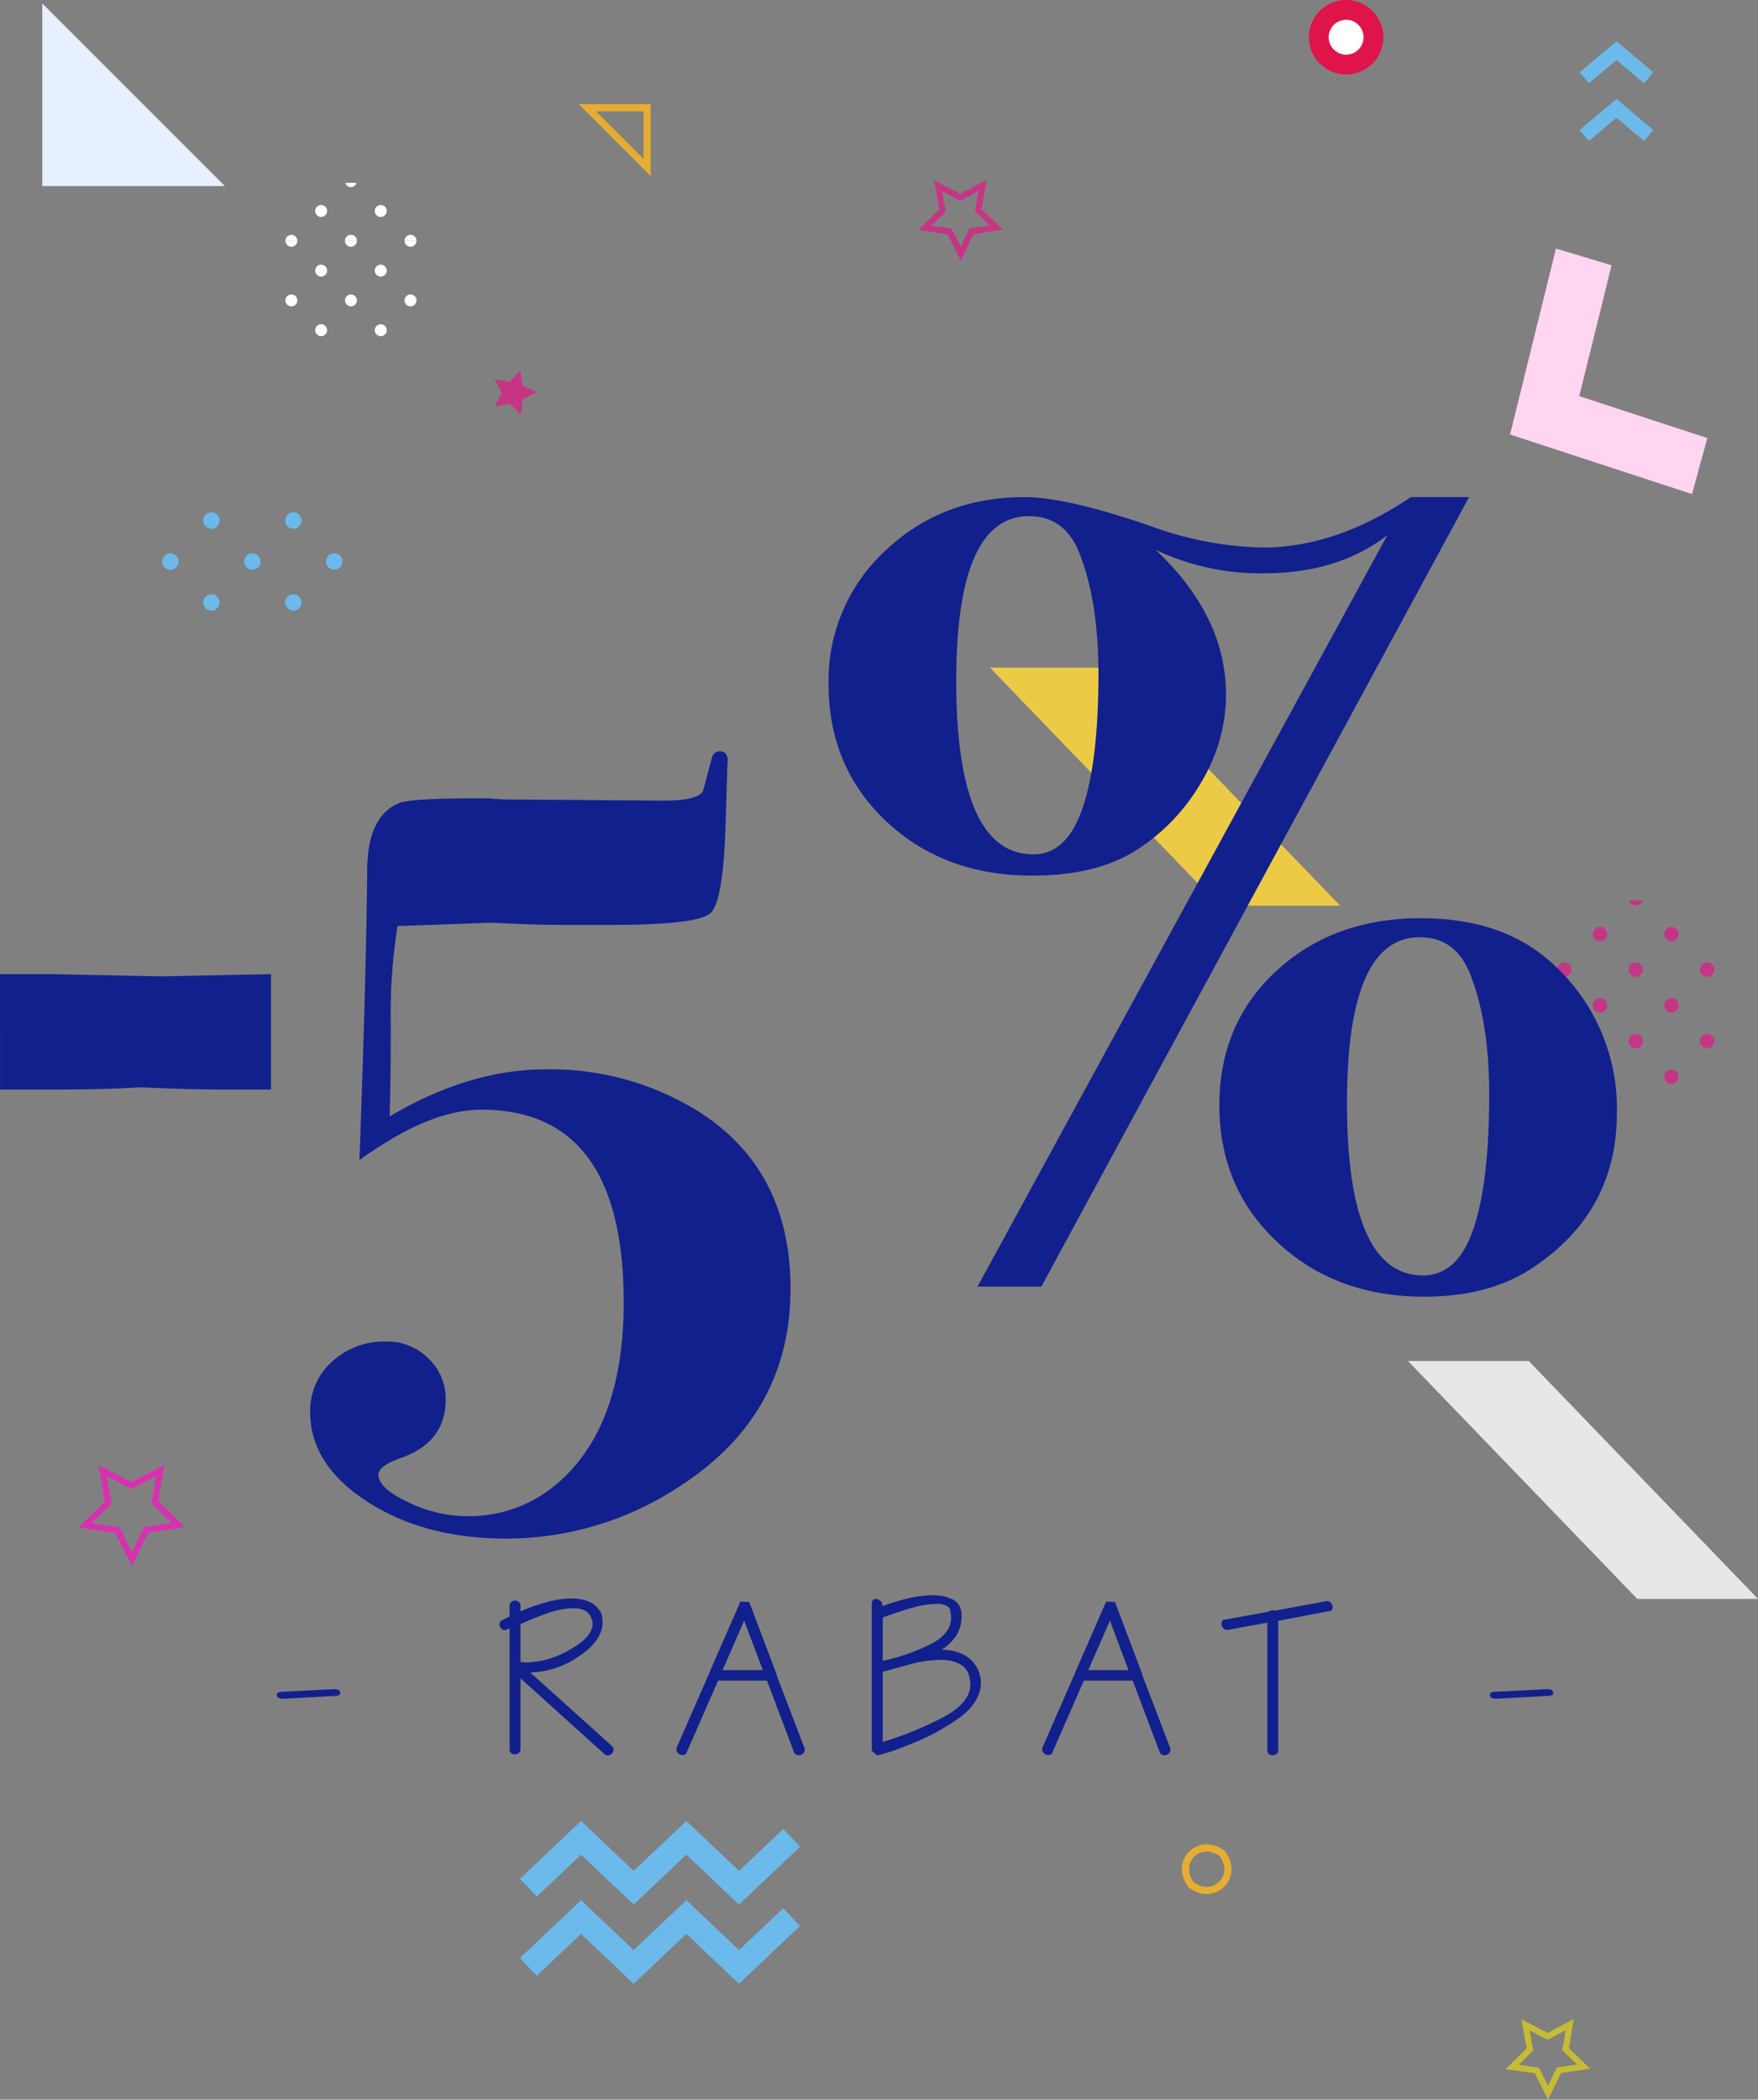 <svg xmlns="http://www.w3.org/2000/svg" width="287.319" height="343.117" viewBox="0 0 287.319 343.117"><rect x="0" y="0" width="287.319" height="343.117" fill="#808080" stroke="none"/><g transform="translate(-1120.148 -383.013)"><g transform="translate(1206.503 683.343)"><path d="M1274.017,476.372l-8.608,8.156-8.607-8.156-8.608,8.156-8.607-8.156-8.608,8.156" transform="translate(-1230.98 -476.372)" fill="none" stroke="#6cb9eb" stroke-miterlimit="10" stroke-width="4"/><path d="M1274.017,490.8l-8.608,8.156L1256.8,490.8l-8.608,8.156-8.607-8.156-8.608,8.156" transform="translate(-1230.98 -477.857)" fill="none" stroke="#6cb9eb" stroke-miterlimit="10" stroke-width="4"/></g><path d="M1356.7,479.145c2.83,3.717-1.371,7.918-5.087,5.087h0C1348.777,480.516,1352.979,476.314,1356.7,479.145Z" transform="translate(-36.794 206.781)" fill="none" stroke="#e5ad31" stroke-miterlimit="10" stroke-width="1.174"/><path d="M1358.421,528.21l29.849,29.849h-29.849Z" transform="translate(-231.363 -144.641)" fill="#e6efff"/><path d="M1308.294,517.1h-19.736l-37.475-38.881h19.736Z" transform="translate(30.869 13.907)" fill="#edca46"/><path d="M1499.434,444.391H1479.7l-37.475-38.881h19.736Z" transform="translate(-91.967 199.91)" fill="#e6e8e7"/><g transform="translate(1379.076 391.287)"><path d="M1530.871,359.769l-5.261-4.441-5.261,4.441" transform="translate(-1520.349 -345.895)" fill="none" stroke="#6cb9eb" stroke-miterlimit="10" stroke-width="2.348"/><path d="M1530.871,349.254l-5.261-4.442-5.261,4.442" transform="translate(-1520.349 -344.813)" fill="none" stroke="#6cb9eb" stroke-miterlimit="10" stroke-width="2.348"/></g><g transform="translate(1374.645 530.124)"><path d="M1349.59,336.936a1.166,1.166,0,0,0-1.167,1.166h2.334A1.167,1.167,0,0,0,1349.59,336.936Z" transform="translate(-1325.086 -326.746)" fill="#c63585"/><path d="M1343.086,330.431a1.167,1.167,0,1,0,1.167,1.168A1.167,1.167,0,0,0,1343.086,330.431Z" transform="translate(-1324.417 -326.077)" fill="#c63585"/><path d="M1337.883,338.1a1.166,1.166,0,0,0-1.166-1.166V338.1Z" transform="translate(-1323.882 -326.746)" fill="#c63585"/><path d="M1337.81,325.627c-.329-.021-.657-.05-.992-.05-.034,0-.066,0-.1.005v.85A1.155,1.155,0,0,0,1337.81,325.627Z" transform="translate(-1323.882 -325.577)" fill="#c63585"/><path d="M1349.59,349.943a1.168,1.168,0,1,0,1.167,1.167A1.167,1.167,0,0,0,1349.59,349.943Z" transform="translate(-1325.086 -328.084)" fill="#c63585"/><path d="M1343.086,356.446a1.168,1.168,0,1,0,1.167,1.168A1.167,1.167,0,0,0,1343.086,356.446Z" transform="translate(-1324.417 -328.754)" fill="#c63585"/><path d="M1343.086,343.439a1.167,1.167,0,1,0,1.167,1.168A1.167,1.167,0,0,0,1343.086,343.439Z" transform="translate(-1324.417 -327.415)" fill="#c63585"/><path d="M1337.883,351.11a1.166,1.166,0,0,0-1.166-1.167v2.335A1.168,1.168,0,0,0,1337.883,351.11Z" transform="translate(-1323.882 -328.084)" fill="#c63585"/><path d="M1349.59,339.4a1.167,1.167,0,0,0,1.167-1.166h-2.334A1.166,1.166,0,0,0,1349.59,339.4Z" transform="translate(-1325.086 -326.88)" fill="#c63585"/><path d="M1336.717,339.4a1.166,1.166,0,0,0,1.166-1.166h-1.166Z" transform="translate(-1323.882 -326.88)" fill="#c63585"/><path d="M1335.416,338.1h1.167v-1.166A1.166,1.166,0,0,0,1335.416,338.1Z" transform="translate(-1323.748 -326.746)" fill="#c63585"/><path d="M1323.575,336.936a1.165,1.165,0,0,0-1.166,1.166h2.333A1.167,1.167,0,0,0,1323.575,336.936Z" transform="translate(-1322.409 -326.746)" fill="#c63585"/><path d="M1336.592,326.433v-.85c-.369,0-.73.028-1.092.055A1.155,1.155,0,0,0,1336.592,326.433Z" transform="translate(-1323.756 -325.578)" fill="#c63585"/><path d="M1330.079,332.765a1.167,1.167,0,1,0-1.167-1.166A1.167,1.167,0,0,0,1330.079,332.765Z" transform="translate(-1323.078 -326.077)" fill="#c63585"/><path d="M1335.416,351.11a1.168,1.168,0,0,0,1.167,1.168v-2.335A1.167,1.167,0,0,0,1335.416,351.11Z" transform="translate(-1323.748 -328.084)" fill="#c63585"/><path d="M1323.575,349.943a1.168,1.168,0,1,0,1.167,1.167A1.166,1.166,0,0,0,1323.575,349.943Z" transform="translate(-1322.409 -328.084)" fill="#c63585"/><path d="M1330.079,356.446a1.168,1.168,0,1,0,1.167,1.168A1.167,1.167,0,0,0,1330.079,356.446Z" transform="translate(-1323.078 -328.754)" fill="#c63585"/><path d="M1330.079,343.439a1.167,1.167,0,1,0,1.167,1.168A1.167,1.167,0,0,0,1330.079,343.439Z" transform="translate(-1323.078 -327.415)" fill="#c63585"/><path d="M1335.416,338.236a1.166,1.166,0,0,0,1.167,1.166v-1.166Z" transform="translate(-1323.748 -326.88)" fill="#c63585"/><path d="M1323.575,339.4a1.167,1.167,0,0,0,1.167-1.166h-2.333A1.165,1.165,0,0,0,1323.575,339.4Z" transform="translate(-1322.409 -326.88)" fill="#c63585"/></g><path d="M1299.5,340.992l-9.766-9.766h9.766Z" transform="translate(-73.583 69.402)" fill="none" stroke="#e5ad31" stroke-miterlimit="10" stroke-width="1.174"/><g transform="matrix(0.875, -0.485, 0.485, 0.875, 1355.826, 433.96)"><path d="M21.284,45.847,0,22.924,21.284,0l6.624,6.788L12.927,22.924,27.908,39.06Z" fill="#ffd5f2"/></g><path d="M1358.068,368.532l-1.823-3.646-4.037-.565,2.9-2.861-.71-4.014,3.618,1.878,3.6-1.916-.668,4.021,2.934,2.83-4.031.607Z" transform="translate(-80.909 55.943)" fill="none" stroke="#c63585" stroke-miterlimit="10" stroke-width="1"/><g transform="translate(1334.068 383.013)"><path d="M1482.349,341.675a6.085,6.085,0,1,1-6.086-6.085A6.085,6.085,0,0,1,1482.349,341.675Z" transform="translate(-1470.178 -335.59)" fill="#de144a"/><path d="M1479.483,342.046a2.849,2.849,0,1,1-2.849-2.849A2.848,2.848,0,0,1,1479.483,342.046Z" transform="translate(-1470.549 -335.961)" fill="#fff"/></g><g transform="translate(1166.791 412.882)"><path d="M1486.4,479.368a.974.974,0,0,0-.974.973h1.948A.974.974,0,0,0,1486.4,479.368Z" transform="translate(-1465.947 -470.861)" fill="#fff"/><path d="M1480.972,473.937a.975.975,0,1,0,.975.975A.973.973,0,0,0,1480.972,473.937Z" transform="translate(-1465.388 -470.302)" fill="#fff"/><path d="M1476.629,480.341a.974.974,0,0,0-.973-.973v.973Z" transform="translate(-1464.941 -470.861)" fill="#fff"/><path d="M1476.568,469.927c-.275-.017-.549-.042-.828-.042-.029,0-.057,0-.084,0v.71A.963.963,0,0,0,1476.568,469.927Z" transform="translate(-1464.941 -469.885)" fill="#fff"/><path d="M1486.4,490.226a.975.975,0,1,0,.974.974A.974.974,0,0,0,1486.4,490.226Z" transform="translate(-1465.947 -471.978)" fill="#fff"/><path d="M1480.972,495.655a.974.974,0,1,0,.975.975A.973.973,0,0,0,1480.972,495.655Z" transform="translate(-1465.388 -472.537)" fill="#fff"/><path d="M1480.972,484.8a.975.975,0,1,0,.975.975A.973.973,0,0,0,1480.972,484.8Z" transform="translate(-1465.388 -471.419)" fill="#fff"/><path d="M1476.629,491.2a.974.974,0,0,0-.973-.974v1.949A.975.975,0,0,0,1476.629,491.2Z" transform="translate(-1464.941 -471.978)" fill="#fff"/><path d="M1486.4,481.426a.974.974,0,0,0,.974-.973h-1.948A.974.974,0,0,0,1486.4,481.426Z" transform="translate(-1465.947 -470.973)" fill="#fff"/><path d="M1475.656,481.426a.974.974,0,0,0,.973-.973h-.973Z" transform="translate(-1464.941 -470.973)" fill="#fff"/><path d="M1474.57,480.341h.974v-.973A.974.974,0,0,0,1474.57,480.341Z" transform="translate(-1464.83 -470.861)" fill="#fff"/><path d="M1464.685,479.368a.973.973,0,0,0-.973.973h1.948A.974.974,0,0,0,1464.685,479.368Z" transform="translate(-1463.712 -470.861)" fill="#fff"/><path d="M1475.552,470.6v-.71c-.308,0-.61.023-.911.046A.964.964,0,0,0,1475.552,470.6Z" transform="translate(-1464.837 -469.886)" fill="#fff"/><path d="M1470.114,475.886a.975.975,0,1,0-.974-.974A.975.975,0,0,0,1470.114,475.886Z" transform="translate(-1464.271 -470.302)" fill="#fff"/><path d="M1474.57,491.2a.975.975,0,0,0,.974.975v-1.949A.974.974,0,0,0,1474.57,491.2Z" transform="translate(-1464.83 -471.978)" fill="#fff"/><path d="M1464.685,490.226a.975.975,0,1,0,.974.974A.973.973,0,0,0,1464.685,490.226Z" transform="translate(-1463.712 -471.978)" fill="#fff"/><path d="M1470.114,495.655a.974.974,0,1,0,.975.975A.974.974,0,0,0,1470.114,495.655Z" transform="translate(-1464.271 -472.537)" fill="#fff"/><path d="M1470.114,484.8a.975.975,0,1,0,.975.975A.974.974,0,0,0,1470.114,484.8Z" transform="translate(-1464.271 -471.419)" fill="#fff"/><path d="M1474.57,480.453a.974.974,0,0,0,.974.973v-.973Z" transform="translate(-1464.83 -470.973)" fill="#fff"/><path d="M1464.685,481.426a.974.974,0,0,0,.974-.973h-1.948A.973.973,0,0,0,1464.685,481.426Z" transform="translate(-1463.712 -470.973)" fill="#fff"/></g><g transform="translate(1146.664 466.739)"><path d="M1472.464,537.385a1.339,1.339,0,1,0,1.339,1.339A1.338,1.338,0,0,0,1472.464,537.385Z" transform="translate(-1444.348 -530.689)" fill="#6cb9eb"/><path d="M1465,544.847a1.339,1.339,0,1,0,1.339,1.34A1.338,1.338,0,0,0,1465,544.847Z" transform="translate(-1443.58 -531.457)" fill="#6cb9eb"/><path d="M1465,529.921a1.339,1.339,0,1,0,1.339,1.34A1.338,1.338,0,0,0,1465,529.921Z" transform="translate(-1443.58 -529.921)" fill="#6cb9eb"/><path d="M1459.032,538.724a1.339,1.339,0,0,0-1.339-1.339v2.679A1.34,1.34,0,0,0,1459.032,538.724Z" transform="translate(-1442.965 -530.689)" fill="#6cb9eb"/><path d="M1456.2,538.724a1.34,1.34,0,0,0,1.339,1.34v-2.679A1.339,1.339,0,0,0,1456.2,538.724Z" transform="translate(-1442.812 -530.689)" fill="#6cb9eb"/><path d="M1442.615,537.385a1.339,1.339,0,1,0,1.339,1.339A1.338,1.338,0,0,0,1442.615,537.385Z" transform="translate(-1441.276 -530.689)" fill="#6cb9eb"/><path d="M1450.077,544.847a1.339,1.339,0,1,0,1.339,1.34A1.339,1.339,0,0,0,1450.077,544.847Z" transform="translate(-1442.044 -531.457)" fill="#6cb9eb"/><path d="M1450.077,529.921a1.339,1.339,0,1,0,1.339,1.34A1.339,1.339,0,0,0,1450.077,529.921Z" transform="translate(-1442.044 -529.921)" fill="#6cb9eb"/></g><path d="M1508.678,507.64l-2.243,1.148-.326,2.5-1.785-1.778-2.477.462,1.14-2.247-1.2-2.213,2.489.39,1.732-1.83.4,2.488Z" transform="translate(-300.839 -60.521)" fill="#c63585"/><path d="M-94.981-9.31l-8.36.456q-1.064,0-1.064-.608,0-.532.95-.532l8.36-.418q1.064,0,1.064.608Q-94.031-9.31-94.981-9.31Zm45.334,8.17a.8.8,0,0,1,.266.57.854.854,0,0,1-.342.741,1.085,1.085,0,0,1-.608.247A.938.938,0,0,1-50.863.19L-64.581-12.2V-.684A.851.851,0,0,1-64.847,0a.908.908,0,0,1-.608.228.806.806,0,0,1-.912-.912V-20.368l-.38.19a.946.946,0,0,1-.418.114.755.755,0,0,1-.589-.285A.984.984,0,0,1-68-21.014a.735.735,0,0,1,.418-.684l1.216-.608v-1.71a.8.8,0,0,1,.266-.646.959.959,0,0,1,.646-.228.908.908,0,0,1,.608.228.8.8,0,0,1,.266.646v.874a33.752,33.752,0,0,1,4.256-1.482,15.373,15.373,0,0,1,4.066-.608,7.137,7.137,0,0,1,2.907.532,4.136,4.136,0,0,1,1.919,1.786,4.054,4.054,0,0,1,.266,1.482q0,3.116-3.952,5.7a14.3,14.3,0,0,1-7.866,2.584Zm-3.42-21.014a2.059,2.059,0,0,0-1.045-1.121,4.094,4.094,0,0,0-1.805-.361,12.741,12.741,0,0,0-4.028.741,49.506,49.506,0,0,0-4.636,1.843v6.194a8.5,8.5,0,0,0,1.026.076,14.642,14.642,0,0,0,6.992-2.071q3.762-2.071,3.762-4.275A2.137,2.137,0,0,0-53.067-22.154ZM-18.183-.836a.874.874,0,0,1-.152.874.975.975,0,0,1-.76.342.806.806,0,0,1-.8-.532L-24.3-11.818h-7.98L-37.373-.19A.679.679,0,0,1-38.1.342a1.009,1.009,0,0,1-.779-.361.834.834,0,0,1-.171-.855L-33.8-12.882l.114-.3,5.054-11.552,1.444.076,4.332,11.476a1.668,1.668,0,0,1,.114.285.9.9,0,0,1,.038.247Zm-6.8-12.692-3.04-8.094-3.534,8.094Zm35.568,1.14a8.029,8.029,0,0,1,.076.874q0,3.306-3.762,5.947A36.838,36.838,0,0,1-1.292-1.254a32.379,32.379,0,0,1-5,1.672l-.874-.76V-24.32q0-.836.646-.836a1.2,1.2,0,0,1,1.026.684l.076.494a31.075,31.075,0,0,1,3.952-1.216,17.8,17.8,0,0,1,4.218-.57,7.155,7.155,0,0,1,3.04.57,2.483,2.483,0,0,1,1.463,1.368A4.582,4.582,0,0,1,7.5-22.743v.551a5.432,5.432,0,0,1-.855,3,8.1,8.1,0,0,1-2.413,2.356,7.494,7.494,0,0,1,4.1,1.064A5.3,5.3,0,0,1,10.583-12.388Zm-4.9-10.6a1.1,1.1,0,0,0-.608-1.045A3.6,3.6,0,0,0,3.4-24.358a14.6,14.6,0,0,0-3.591.551q-2.109.551-5.187,1.691v7.068A32.694,32.694,0,0,0,2.66-17.879Q5.8-19.57,5.8-22.116A3.6,3.6,0,0,0,5.681-22.99ZM8.835-12.084A3.141,3.141,0,0,0,7.3-14.478,6.528,6.528,0,0,0,4.047-15.2a19.394,19.394,0,0,0-5.092.76q-2.774.76-4.332,1.178V-1.786A57.745,57.745,0,0,0,4.332-5.738Q8.949-8.132,8.949-11.21A3.6,3.6,0,0,0,8.835-12.084ZM41.591-.836a.874.874,0,0,1-.152.874.975.975,0,0,1-.76.342.806.806,0,0,1-.8-.532L35.473-11.818h-7.98L22.4-.19a.679.679,0,0,1-.722.532A1.009,1.009,0,0,1,20.9-.019a.834.834,0,0,1-.171-.855l5.244-12.008.114-.3,5.054-11.552,1.444.076,4.332,11.476a1.668,1.668,0,0,1,.114.285.9.9,0,0,1,.038.247Zm-6.8-12.692-3.04-8.094-3.534,8.094Zm32.642-9.614-8.17,1.558V-.494a.8.8,0,0,1-.266.646.908.908,0,0,1-.608.228q-.912,0-.912-.874V-21.28L50.939-20.1a.867.867,0,0,1-.684-.3,1.012,1.012,0,0,1-.266-.684.638.638,0,0,1,.722-.722l6.916-1.254a1.508,1.508,0,0,1,.627-.228,1.071,1.071,0,0,1,.513.038L67.2-24.814a.867.867,0,0,1,.684.3.968.968,0,0,1,.266.646A.638.638,0,0,1,67.431-23.142ZM103.265-9.31l-8.36.456q-1.064,0-1.064-.608,0-.532.95-.532l8.36-.418q1.064,0,1.064.608Q104.215-9.31,103.265-9.31Z" transform="translate(1269.796 669.466)" fill="#12208d"/><path d="M-87.565-32.208h-7.686q-4.575,0-9.242-.183t-4.483-.183q-5.307.366-14.091.366h-8.784V-51.057h8.784l17.934.366q-1.1,0,17.568-.366ZM-2.653.366q0,20.679-18.3,32.391a51.424,51.424,0,0,1-28.182,8.418q-13.359,0-22.692-6.039T-81.16,20.5a10.741,10.741,0,0,1,3.569-8.235,12.588,12.588,0,0,1,8.875-3.294,9.507,9.507,0,0,1,6.863,2.745,9.05,9.05,0,0,1,2.836,6.771q0,6.954-7.32,9.516Q-70,29.28-70,30.744q0,2.2,4.85,4.484a22.381,22.381,0,0,0,9.607,2.287A22.124,22.124,0,0,0-39.8,31.293Q-29.92,21.96-29.92,2.562q0-31.476-23.241-31.476-6.954,0-15.555,5.307-2.928,1.83-4.392,2.928,1.1-29.646,1.281-47.946.183-8.418,5.307-10.431,2.013-.732,12.444-.732h2.2a32.281,32.281,0,0,0,3.843.183l24.705.183q5.673,0,6.4-1.647l1.464-5.49a1.3,1.3,0,0,1,1.281-.915q1.281,0,1.281,1.647,0-1.464-.183,4.392l-.183,5.856q-.366,12.627-2.471,14.548t-16.378,1.921h-7.5q-3.843,0-8.052-.183t-3.843-.183q.549,0-10.065.366l-5.307.183a90.589,90.589,0,0,0-1.1,15.921q0,8.235-.183,15.189Q-55.174-35.5-42.73-35.5a45.625,45.625,0,0,1,25.437,7.137Q-2.653-18.849-2.653.366ZM132.4-28.365q0,16.47-14.274,25.62-6.954,4.392-17.2,4.392-14.457,0-23.973-8.876T67.436-29.646q0-13.359,9.333-21.96t23.607-8.6q13.542,0,21.594,7.5A31.837,31.837,0,0,1,132.4-28.365Zm-24.156-100.65L38.338,0H27.907L94.885-122.793q-8.052,6.222-20.13,6.222A39.924,39.924,0,0,1,57-120.414q11.529,10.8,11.529,23.79a27.84,27.84,0,0,1-3.935,14A32.365,32.365,0,0,1,54.076-71.462q-6.588,4.3-17.2,4.3-14.457,0-23.882-8.875T3.568-98.454a28.833,28.833,0,0,1,9.241-21.777q9.242-8.784,22.783-8.784,6.954,0,20.679,4.758a56.576,56.576,0,0,0,18.3,3.477q11.9,0,24.156-8.235ZM47.671-100.1q0-11.9-3.111-19.764-2.379-6.039-8.235-6.039-11.9,0-11.895,26.9,0,28.365,12.627,28.365,5.673,0,8.235-8.235Q47.671-86.376,47.671-100.1Zm63.867,68.625q0-11.712-3.111-19.581-2.379-6.039-8.235-6.039-11.9,0-11.9,27.084Q88.3-1.83,100.742-1.83q5.856,0,8.418-8.235Q111.539-17.568,111.539-31.476Z" transform="translate(1252 593.268)" fill="#12208d"/><path d="M1358.068,368.532l-1.823-3.646-4.037-.565,2.9-2.861-.71-4.014,3.618,1.878,3.6-1.916-.668,4.021,2.934,2.83-4.031.607Z" transform="translate(15.08 356.468)" fill="none" stroke="#c6bb35" stroke-miterlimit="10" stroke-width="1"/><path d="M1359.864,371.941l-2.382-4.764-5.274-.739L1356,362.7l-.928-5.244,4.727,2.454,4.7-2.5-.873,5.254,3.833,3.7-5.266.793Z" transform="translate(-218.164 265.862)" fill="none" stroke="#d830b1" stroke-miterlimit="10" stroke-width="1"/></g></svg>